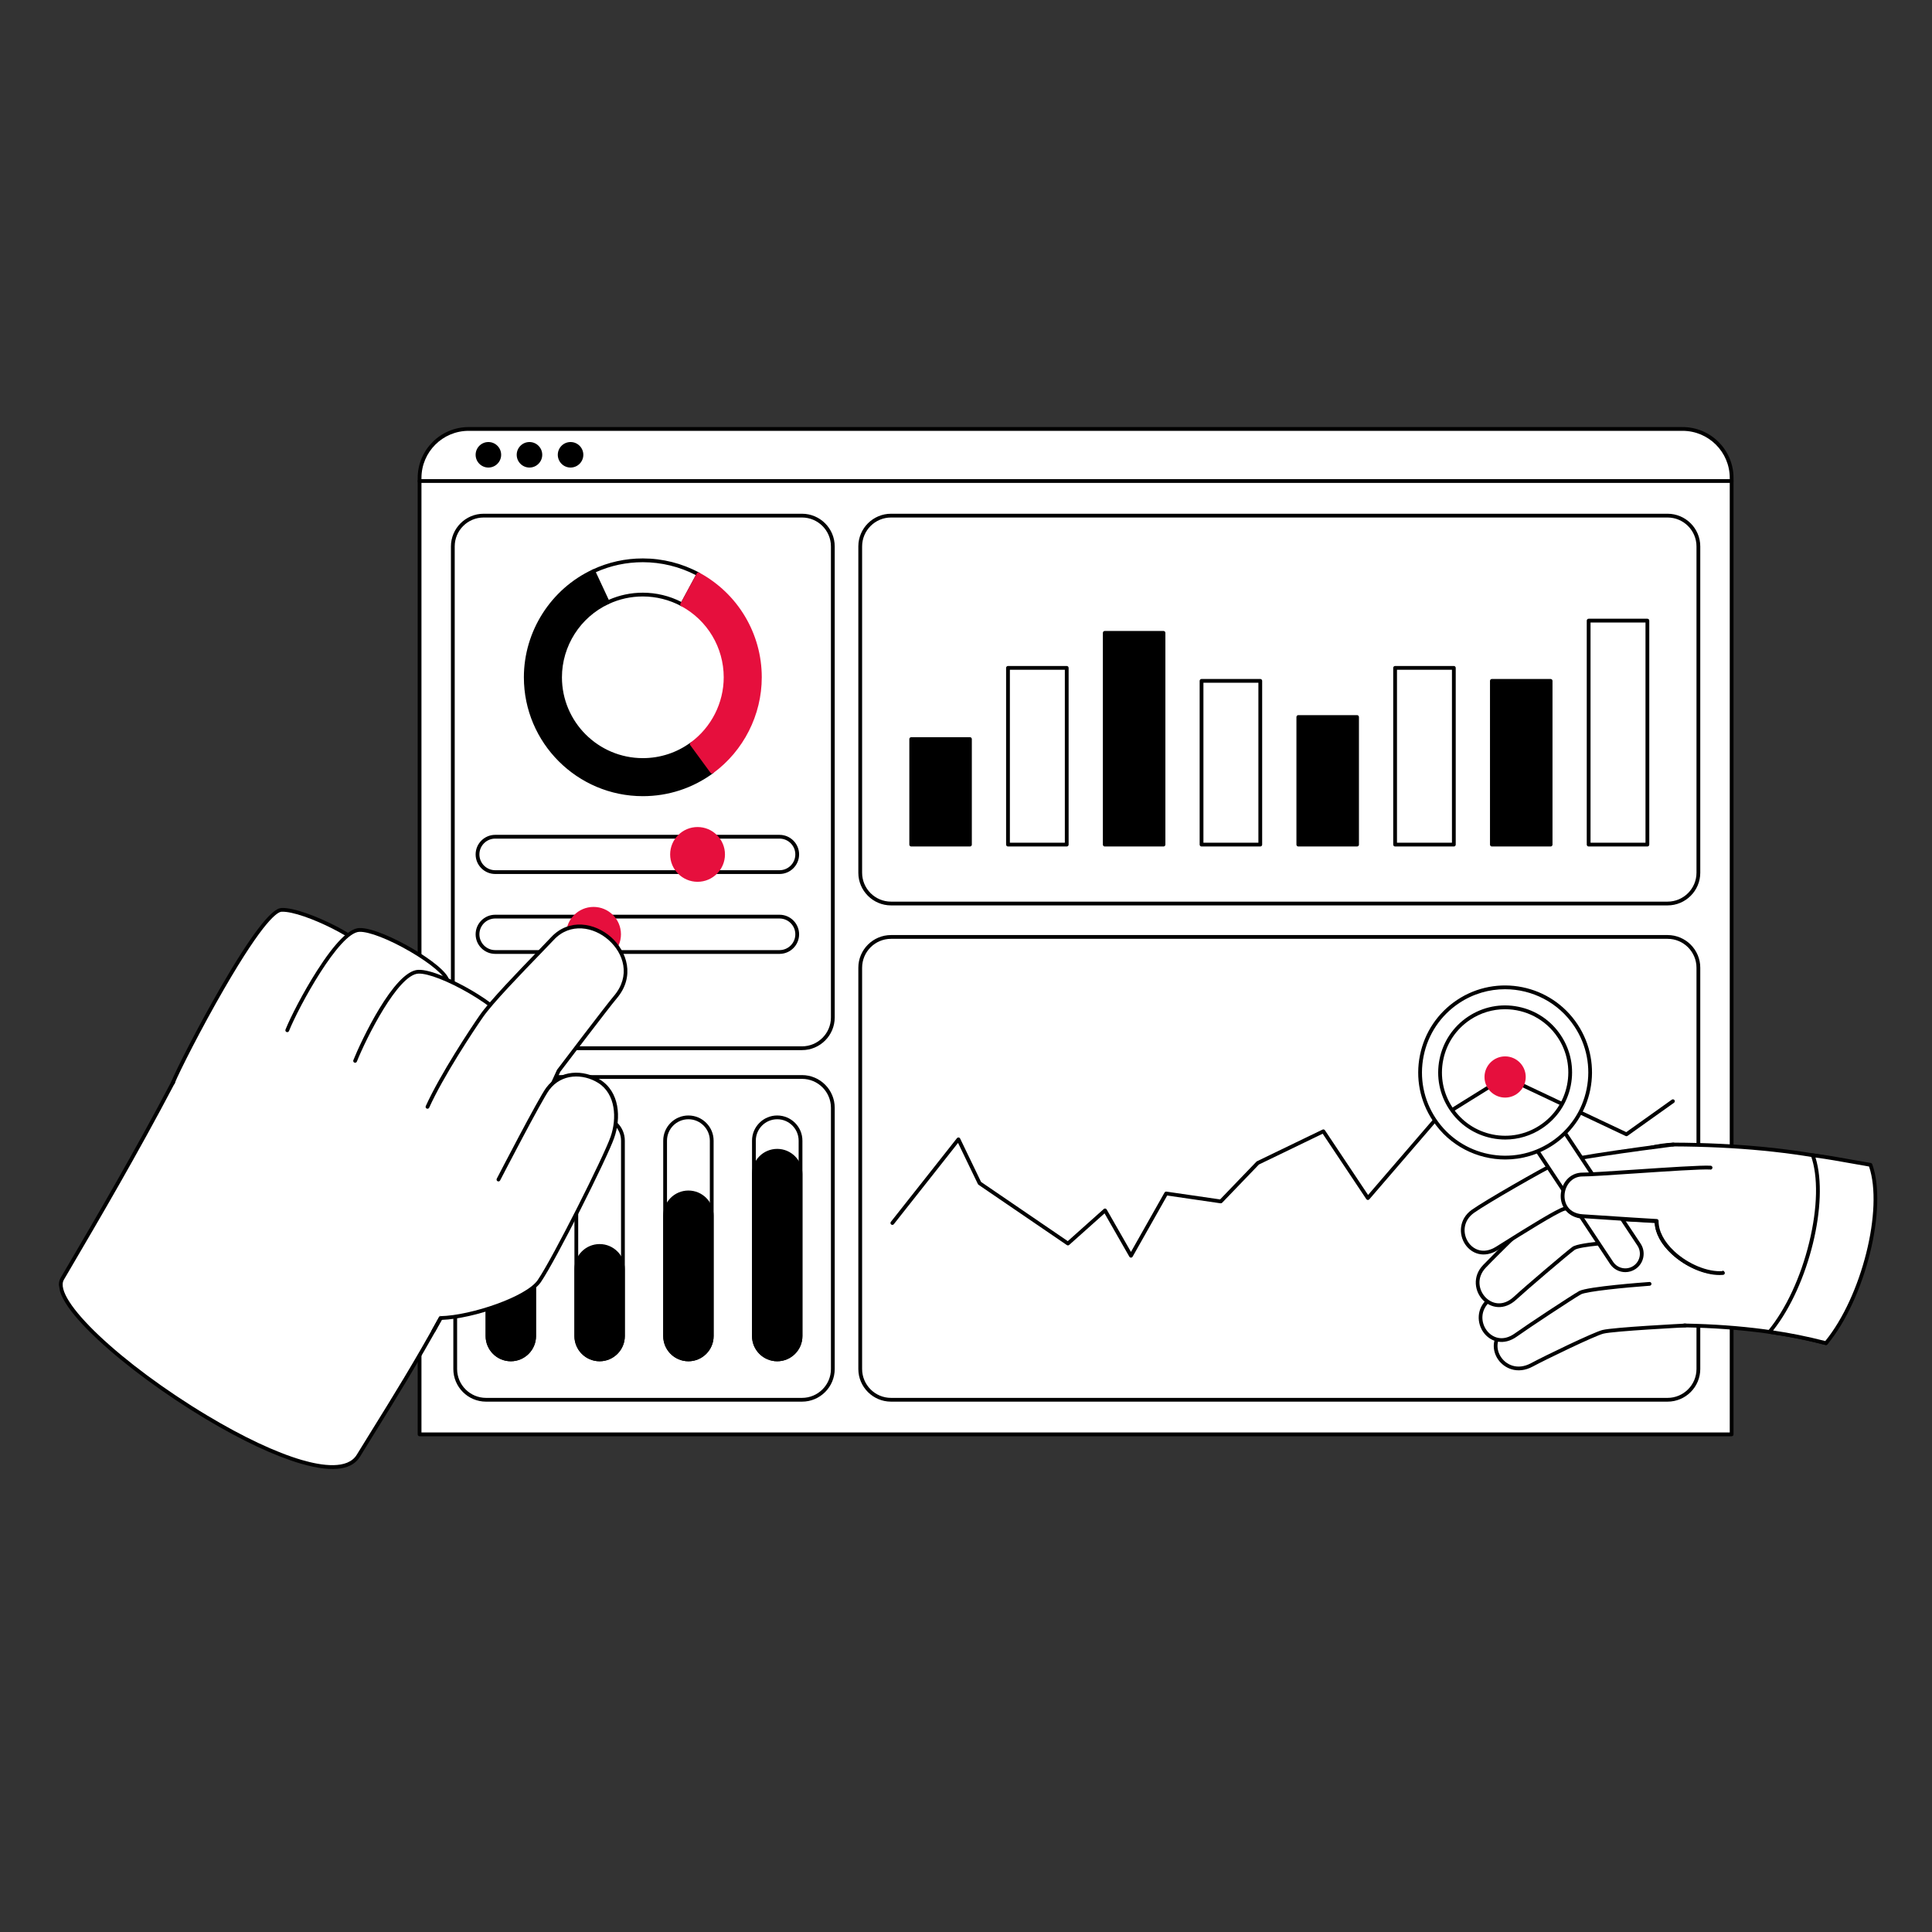 <svg width="285" height="285" fill="none" xmlns="http://www.w3.org/2000/svg"><rect width="100%" height="100%" fill="#333333" stroke="none"/><g clip-path="url(#clip0_157_118)"><g clip-path="url(#clip1_157_118)"><path d="M69.129 63.278H248.208C252.201 63.278 255.443 66.518 255.443 70.508V211.592H61.894V70.508C61.894 66.518 65.135 63.278 69.129 63.278Z" fill="white"/><path d="M255.443 211.87H61.894C61.82 211.87 61.749 211.84 61.697 211.788C61.645 211.736 61.615 211.665 61.615 211.592V70.508C61.615 66.368 64.986 63 69.129 63H248.208C252.351 63 255.721 66.368 255.721 70.508V211.592C255.721 211.665 255.692 211.736 255.64 211.788C255.587 211.84 255.517 211.87 255.443 211.87ZM62.172 211.313H255.165V70.508C255.165 66.675 252.044 63.556 248.208 63.556H69.129C65.293 63.556 62.172 66.675 62.172 70.508V211.313Z" fill="black"/><path d="M255.443 71.237H61.894C61.82 71.237 61.749 71.208 61.697 71.156C61.645 71.103 61.615 71.033 61.615 70.959C61.615 70.885 61.645 70.814 61.697 70.762C61.749 70.71 61.82 70.681 61.894 70.681H255.443C255.517 70.681 255.587 70.71 255.64 70.762C255.692 70.814 255.721 70.885 255.721 70.959C255.721 71.033 255.692 71.103 255.64 71.156C255.587 71.208 255.517 71.237 255.443 71.237Z" fill="black"/><path d="M72.045 68.693C72.932 68.693 73.65 67.975 73.65 67.089C73.65 66.203 72.932 65.485 72.045 65.485C71.159 65.485 70.44 66.203 70.44 67.089C70.44 67.975 71.159 68.693 72.045 68.693Z" fill="black"/><path d="M72.045 68.971C71.007 68.971 70.162 68.126 70.162 67.089C70.162 66.051 71.007 65.207 72.045 65.207C73.084 65.207 73.928 66.051 73.928 67.089C73.928 68.126 73.084 68.971 72.045 68.971ZM72.045 65.763C71.314 65.763 70.719 66.358 70.719 67.089C70.719 67.82 71.314 68.415 72.045 68.415C72.777 68.415 73.372 67.82 73.372 67.089C73.372 66.358 72.777 65.763 72.045 65.763Z" fill="black"/><path d="M78.106 68.693C78.992 68.693 79.711 67.975 79.711 67.089C79.711 66.203 78.992 65.485 78.106 65.485C77.219 65.485 76.501 66.203 76.501 67.089C76.501 67.975 77.219 68.693 78.106 68.693Z" fill="black"/><path d="M78.106 68.971C77.067 68.971 76.223 68.126 76.223 67.089C76.223 66.051 77.067 65.207 78.106 65.207C79.144 65.207 79.989 66.051 79.989 67.089C79.989 68.126 79.144 68.971 78.106 68.971ZM78.106 65.763C77.374 65.763 76.779 66.358 76.779 67.089C76.779 67.82 77.374 68.415 78.106 68.415C78.837 68.415 79.433 67.82 79.433 67.089C79.433 66.358 78.837 65.763 78.106 65.763Z" fill="black"/><path d="M84.166 68.693C85.053 68.693 85.771 67.975 85.771 67.089C85.771 66.203 85.053 65.485 84.166 65.485C83.28 65.485 82.561 66.203 82.561 67.089C82.561 67.975 83.28 68.693 84.166 68.693Z" fill="black"/><path d="M84.166 68.971C83.128 68.971 82.283 68.126 82.283 67.089C82.283 66.051 83.128 65.207 84.166 65.207C85.205 65.207 86.05 66.051 86.05 67.089C86.05 68.126 85.205 68.971 84.166 68.971ZM84.166 65.763C83.435 65.763 82.84 66.358 82.84 67.089C82.84 67.82 83.435 68.415 84.166 68.415C84.898 68.415 85.493 67.82 85.493 67.089C85.493 66.358 84.898 65.763 84.166 65.763Z" fill="black"/><path d="M118.309 158.872H71.697C69.186 158.872 67.151 160.906 67.151 163.414V201.945C67.151 204.454 69.186 206.487 71.697 206.487H118.309C120.819 206.487 122.854 204.454 122.854 201.945V163.414C122.854 160.906 120.819 158.872 118.309 158.872Z" fill="white"/><path d="M118.31 206.765H71.698C69.038 206.765 66.874 204.603 66.874 201.945V163.414C66.874 160.756 69.038 158.594 71.698 158.594H118.31C120.97 158.594 123.133 160.756 123.133 163.414V201.945C123.133 204.603 120.97 206.765 118.31 206.765ZM71.698 159.15C69.345 159.15 67.43 161.063 67.43 163.414V201.945C67.43 204.296 69.345 206.209 71.698 206.209H118.31C120.663 206.209 122.577 204.296 122.577 201.945V163.414C122.577 161.063 120.663 159.15 118.31 159.15H71.698Z" fill="black"/><path d="M118.091 168.265C118.091 166.368 116.551 164.829 114.652 164.829C112.753 164.829 111.214 166.368 111.214 168.265V197.094C111.214 198.992 112.753 200.53 114.652 200.53C116.551 200.53 118.091 198.992 118.091 197.094V168.265Z" fill="white"/><path d="M114.652 200.808C112.603 200.808 110.936 199.142 110.936 197.094V168.265C110.936 166.217 112.603 164.551 114.652 164.551C116.702 164.551 118.369 166.217 118.369 168.265V197.094C118.369 199.142 116.702 200.808 114.652 200.808ZM114.652 165.107C112.91 165.107 111.492 166.524 111.492 168.265V197.094C111.492 198.835 112.91 200.252 114.652 200.252C116.395 200.252 117.812 198.835 117.812 197.094V168.265C117.812 166.524 116.395 165.107 114.652 165.107Z" fill="black"/><path d="M104.991 168.265C104.991 166.368 103.452 164.829 101.553 164.829C99.654 164.829 98.114 166.368 98.114 168.265V197.094C98.114 198.992 99.654 200.53 101.553 200.53C103.452 200.53 104.991 198.992 104.991 197.094V168.265Z" fill="white"/><path d="M101.553 200.808C99.503 200.808 97.836 199.142 97.836 197.094V168.265C97.836 166.217 99.503 164.551 101.553 164.551C103.602 164.551 105.269 166.217 105.269 168.265V197.094C105.269 199.142 103.602 200.808 101.553 200.808ZM101.553 165.107C99.81 165.107 98.392 166.524 98.392 168.265V197.094C98.392 198.835 99.81 200.252 101.553 200.252C103.295 200.252 104.713 198.835 104.713 197.094V168.265C104.713 166.524 103.295 165.107 101.553 165.107Z" fill="black"/><path d="M91.892 168.265C91.892 166.368 90.353 164.829 88.454 164.829C86.555 164.829 85.016 166.368 85.016 168.265V197.094C85.016 198.992 86.555 200.53 88.454 200.53C90.353 200.53 91.892 198.992 91.892 197.094V168.265Z" fill="white"/><path d="M88.454 200.808C86.405 200.808 84.737 199.142 84.737 197.094V168.265C84.737 166.217 86.405 164.551 88.454 164.551C90.504 164.551 92.171 166.217 92.171 168.265V197.094C92.171 199.142 90.503 200.808 88.454 200.808ZM88.454 165.107C86.712 165.107 85.294 166.524 85.294 168.265V197.094C85.294 198.835 86.712 200.252 88.454 200.252C90.197 200.252 91.614 198.835 91.614 197.094V168.265C91.614 166.524 90.197 165.107 88.454 165.107Z" fill="black"/><path d="M78.793 168.265C78.793 166.368 77.253 164.829 75.354 164.829C73.455 164.829 71.916 166.368 71.916 168.265V197.094C71.916 198.992 73.455 200.53 75.354 200.53C77.253 200.53 78.793 198.992 78.793 197.094V168.265Z" fill="white"/><path d="M75.354 200.808C73.305 200.808 71.638 199.142 71.638 197.094V168.265C71.638 166.217 73.305 164.551 75.354 164.551C77.404 164.551 79.071 166.217 79.071 168.265V197.094C79.071 199.142 77.404 200.808 75.354 200.808ZM75.354 165.107C73.612 165.107 72.194 166.524 72.194 168.265V197.094C72.194 198.835 73.612 200.252 75.354 200.252C77.097 200.252 78.514 198.835 78.514 197.094V168.265C78.514 166.524 77.097 165.107 75.354 165.107Z" fill="black"/><path d="M118.091 173.192C118.091 171.295 116.551 169.756 114.652 169.756C112.753 169.756 111.214 171.295 111.214 173.192V197.094C111.214 198.992 112.753 200.53 114.652 200.53C116.551 200.53 118.091 198.992 118.091 197.094V173.192Z" fill="black"/><path d="M114.651 200.808C112.602 200.808 110.935 199.142 110.935 197.094V173.192C110.935 171.144 112.602 169.478 114.651 169.478C116.701 169.478 118.368 171.144 118.368 173.192V197.094C118.368 199.142 116.701 200.808 114.651 200.808ZM114.651 170.034C112.909 170.034 111.491 171.451 111.491 173.192V197.094C111.491 198.835 112.909 200.252 114.651 200.252C116.394 200.252 117.811 198.835 117.811 197.094V173.192C117.811 171.451 116.394 170.034 114.651 170.034Z" fill="black"/><path d="M104.991 179.336C104.991 177.438 103.452 175.9 101.553 175.9C99.654 175.9 98.114 177.438 98.114 179.336V197.094C98.114 198.992 99.654 200.53 101.553 200.53C103.452 200.53 104.991 198.992 104.991 197.094V179.336Z" fill="black"/><path d="M101.553 200.808C99.503 200.808 97.836 199.142 97.836 197.094V179.336C97.836 177.288 99.503 175.622 101.553 175.622C103.602 175.622 105.269 177.288 105.269 179.336V197.094C105.269 199.142 103.602 200.808 101.553 200.808ZM101.553 176.178C99.81 176.178 98.392 177.594 98.392 179.336V197.094C98.392 198.835 99.81 200.252 101.553 200.252C103.295 200.252 104.713 198.835 104.713 197.094V179.336C104.713 177.594 103.295 176.178 101.553 176.178Z" fill="black"/><path d="M91.891 187.233C91.891 185.335 90.352 183.797 88.453 183.797C86.554 183.797 85.015 185.335 85.015 187.233V197.094C85.015 198.992 86.554 200.53 88.453 200.53C90.352 200.53 91.891 198.992 91.891 197.094V187.233Z" fill="black"/><path d="M88.453 200.808C86.404 200.808 84.736 199.142 84.736 197.094V187.233C84.736 185.185 86.404 183.519 88.453 183.519C90.502 183.519 92.17 185.185 92.17 187.233V197.094C92.17 199.142 90.502 200.808 88.453 200.808ZM88.453 184.075C86.71 184.075 85.293 185.492 85.293 187.233V197.094C85.293 198.835 86.71 200.252 88.453 200.252C90.196 200.252 91.613 198.835 91.613 197.094V187.233C91.613 185.492 90.196 184.075 88.453 184.075Z" fill="black"/><path d="M78.793 183.008C78.793 181.111 77.253 179.572 75.354 179.572C73.455 179.572 71.916 181.111 71.916 183.008V197.094C71.916 198.992 73.455 200.53 75.354 200.53C77.253 200.53 78.793 198.992 78.793 197.094V183.008Z" fill="black"/><path d="M75.354 200.808C73.305 200.808 71.638 199.142 71.638 197.094V183.008C71.638 180.96 73.305 179.294 75.354 179.294C77.404 179.294 79.071 180.96 79.071 183.008V197.094C79.071 199.142 77.404 200.808 75.354 200.808ZM75.354 179.85C73.612 179.85 72.194 181.267 72.194 183.009V197.094C72.194 198.835 73.612 200.252 75.354 200.252C77.097 200.252 78.514 198.835 78.514 197.094V183.009C78.514 181.267 77.097 179.85 75.354 179.85Z" fill="black"/><path d="M245.992 76.064H131.442C128.931 76.064 126.896 78.097 126.896 80.606V128.741C126.896 131.25 128.931 133.283 131.442 133.283H245.992C248.503 133.283 250.538 131.25 250.538 128.741V80.606C250.538 78.097 248.503 76.064 245.992 76.064Z" fill="white"/><path d="M245.992 133.561H131.442C128.782 133.561 126.618 131.399 126.618 128.741V80.606C126.618 77.948 128.782 75.785 131.442 75.785H245.992C248.652 75.785 250.816 77.948 250.816 80.606V128.741C250.816 131.399 248.652 133.561 245.992 133.561ZM131.442 76.341C129.089 76.341 127.175 78.254 127.175 80.606V128.741C127.175 131.092 129.089 133.005 131.442 133.005H245.992C248.345 133.005 250.259 131.092 250.259 128.741V80.606C250.259 78.254 248.345 76.341 245.992 76.341H131.442Z" fill="black"/><path d="M134.418 109.025H143.083V124.593H134.418V109.025Z" fill="black"/><path d="M143.083 124.871H134.418C134.344 124.871 134.273 124.842 134.221 124.789C134.169 124.737 134.14 124.666 134.14 124.593V109.025C134.14 108.952 134.169 108.881 134.221 108.829C134.273 108.777 134.344 108.747 134.418 108.747H143.083C143.157 108.747 143.227 108.777 143.28 108.829C143.332 108.881 143.361 108.952 143.361 109.025V124.593C143.361 124.666 143.332 124.737 143.28 124.789C143.227 124.842 143.157 124.871 143.083 124.871ZM134.696 124.315H142.805V109.303H134.696V124.315Z" fill="black"/><path d="M148.694 98.522H157.359V124.593H148.694V98.522Z" fill="white"/><path d="M157.359 124.871H148.694C148.62 124.871 148.55 124.842 148.498 124.789C148.445 124.737 148.416 124.667 148.416 124.593V98.522C148.416 98.448 148.445 98.377 148.498 98.325C148.55 98.273 148.62 98.243 148.694 98.243H157.359C157.433 98.243 157.504 98.273 157.556 98.325C157.608 98.377 157.638 98.448 157.638 98.522V124.593C157.638 124.667 157.608 124.737 157.556 124.789C157.504 124.842 157.433 124.871 157.359 124.871ZM148.973 124.315H157.081V98.8H148.973V124.315ZM162.97 93.356H171.635V124.593H162.97V93.356Z" fill="black"/><path d="M171.635 124.871H162.97C162.896 124.871 162.825 124.842 162.773 124.789C162.721 124.737 162.691 124.667 162.691 124.593V93.356C162.691 93.282 162.721 93.211 162.773 93.159C162.825 93.107 162.896 93.077 162.97 93.077H171.635C171.709 93.077 171.779 93.107 171.831 93.159C171.884 93.211 171.913 93.282 171.913 93.356V124.593C171.913 124.667 171.884 124.737 171.831 124.789C171.779 124.842 171.709 124.871 171.635 124.871ZM163.248 124.315H171.356V93.633H163.248V124.315Z" fill="black"/><path d="M177.246 100.437H185.911V124.593H177.246V100.437Z" fill="white"/><path d="M185.911 124.871H177.246C177.172 124.871 177.101 124.841 177.049 124.789C176.997 124.737 176.968 124.666 176.968 124.593V100.437C176.968 100.363 176.997 100.293 177.049 100.241C177.101 100.188 177.172 100.159 177.246 100.159H185.911C185.985 100.159 186.056 100.188 186.108 100.241C186.16 100.293 186.189 100.363 186.189 100.437V124.593C186.189 124.666 186.16 124.737 186.108 124.789C186.056 124.841 185.985 124.871 185.911 124.871ZM177.524 124.315H185.633V100.715H177.524V124.315ZM191.522 105.77H200.187V124.593H191.522V105.77Z" fill="black"/><path d="M200.187 124.871H191.522C191.449 124.871 191.378 124.842 191.326 124.789C191.273 124.737 191.244 124.667 191.244 124.593V105.77C191.244 105.696 191.273 105.626 191.326 105.573C191.378 105.521 191.449 105.492 191.522 105.492H200.187C200.261 105.492 200.332 105.521 200.384 105.573C200.436 105.626 200.466 105.696 200.466 105.77V124.593C200.466 124.667 200.436 124.737 200.384 124.789C200.332 124.842 200.261 124.871 200.187 124.871ZM191.801 124.315H199.909V106.048H191.801V124.315Z" fill="black"/><path d="M205.799 98.522H214.464V124.593H205.799V98.522Z" fill="white"/><path d="M214.464 124.871H205.799C205.725 124.871 205.654 124.842 205.602 124.79C205.55 124.737 205.521 124.667 205.521 124.593V98.522C205.521 98.448 205.55 98.377 205.602 98.325C205.654 98.273 205.725 98.244 205.799 98.244H214.464C214.537 98.244 214.608 98.273 214.66 98.325C214.713 98.377 214.742 98.448 214.742 98.522V124.593C214.742 124.667 214.713 124.737 214.66 124.79C214.608 124.842 214.537 124.871 214.464 124.871ZM206.077 124.315H214.185V98.8H206.077V124.315ZM220.075 100.437H228.74V124.593H220.075V100.437Z" fill="black"/><path d="M228.74 124.871H220.075C220.001 124.871 219.931 124.841 219.878 124.789C219.826 124.737 219.797 124.666 219.797 124.593V100.437C219.797 100.363 219.826 100.293 219.878 100.241C219.931 100.188 220.001 100.159 220.075 100.159H228.74C228.814 100.159 228.885 100.188 228.937 100.241C228.989 100.293 229.018 100.363 229.018 100.437V124.593C229.018 124.666 228.989 124.737 228.937 124.789C228.885 124.841 228.814 124.871 228.74 124.871ZM220.353 124.315H228.462V100.715H220.353V124.315Z" fill="black"/><path d="M234.351 91.55H243.016V124.593H234.351V91.55Z" fill="white"/><path d="M243.015 124.871H234.351C234.277 124.871 234.206 124.842 234.154 124.789C234.102 124.737 234.072 124.667 234.072 124.593V91.55C234.072 91.476 234.102 91.405 234.154 91.353C234.206 91.301 234.277 91.272 234.351 91.272H243.015C243.089 91.272 243.16 91.301 243.212 91.353C243.264 91.405 243.294 91.476 243.294 91.55V124.593C243.294 124.667 243.264 124.737 243.212 124.789C243.16 124.842 243.089 124.871 243.015 124.871ZM234.629 124.315H242.737V91.828H234.629V124.315Z" fill="black"/><path d="M245.992 138.213H131.442C128.931 138.213 126.896 140.246 126.896 142.755V201.945C126.896 204.454 128.931 206.487 131.442 206.487H245.992C248.503 206.487 250.538 204.454 250.538 201.945V142.755C250.538 140.246 248.503 138.213 245.992 138.213Z" fill="white"/><path d="M245.992 206.765H131.442C128.782 206.765 126.618 204.603 126.618 201.945V142.755C126.618 140.097 128.782 137.935 131.442 137.935H245.992C248.652 137.935 250.816 140.097 250.816 142.755V201.945C250.816 204.603 248.652 206.765 245.992 206.765ZM131.442 138.491C129.089 138.491 127.175 140.404 127.175 142.755V201.945C127.175 204.296 129.089 206.209 131.442 206.209H245.992C248.345 206.209 250.259 204.296 250.259 201.945V142.755C250.259 140.404 248.345 138.491 245.992 138.491H131.442Z" fill="black"/><path d="M166.836 185.52C166.787 185.52 166.739 185.507 166.697 185.482C166.654 185.458 166.619 185.422 166.595 185.38L162.939 178.989L157.722 183.646C157.675 183.688 157.616 183.712 157.554 183.716C157.492 183.72 157.431 183.703 157.379 183.668L144.348 174.772C144.307 174.745 144.275 174.707 144.254 174.663L141.326 168.594L131.854 180.585C131.808 180.643 131.742 180.68 131.668 180.689C131.595 180.698 131.521 180.677 131.463 180.631C131.405 180.585 131.368 180.519 131.359 180.445C131.351 180.372 131.372 180.298 131.417 180.241L141.165 167.9C141.194 167.863 141.233 167.834 141.276 167.816C141.32 167.798 141.367 167.791 141.414 167.796C141.461 167.801 141.506 167.818 141.544 167.846C141.583 167.873 141.614 167.909 141.634 167.952L144.723 174.355L157.514 183.086L162.825 178.346C162.856 178.318 162.892 178.298 162.932 178.287C162.972 178.275 163.014 178.273 163.055 178.279C163.096 178.286 163.134 178.302 163.168 178.325C163.203 178.349 163.231 178.379 163.252 178.415L166.835 184.679L171.787 175.921C171.815 175.872 171.856 175.832 171.907 175.808C171.957 175.783 172.014 175.774 172.069 175.782L179.983 176.934L185.343 171.362C185.366 171.339 185.393 171.319 185.422 171.305L195.094 166.634C195.155 166.605 195.224 166.598 195.289 166.616C195.354 166.634 195.41 166.674 195.447 166.73L201.813 176.277L211.349 165.207C211.367 165.186 211.388 165.167 211.412 165.152L221.882 158.636C221.921 158.611 221.966 158.597 222.013 158.594C222.059 158.592 222.106 158.601 222.148 158.621L239.899 167.007L246.619 162.219C246.679 162.176 246.754 162.159 246.826 162.171C246.899 162.183 246.964 162.224 247.007 162.284C247.05 162.344 247.067 162.419 247.055 162.491C247.043 162.564 247.002 162.629 246.942 162.672L240.09 167.555C240.049 167.583 240.002 167.601 239.953 167.605C239.903 167.609 239.854 167.601 239.809 167.58L222.047 159.188L211.743 165.602L201.996 176.917C201.939 176.983 201.857 177.019 201.768 177.013C201.725 177.01 201.684 176.998 201.646 176.977C201.609 176.955 201.577 176.925 201.554 176.89L195.118 167.24L185.71 171.784L180.286 177.423C180.255 177.455 180.217 177.479 180.175 177.493C180.133 177.507 180.089 177.512 180.045 177.505L172.178 176.36L167.079 185.379C167.055 185.422 167.019 185.457 166.977 185.482C166.935 185.507 166.886 185.52 166.837 185.52H166.837L166.836 185.52Z" fill="black"/><path d="M222.028 161.633C223.554 161.633 224.791 160.397 224.791 158.872C224.791 157.347 223.554 156.111 222.028 156.111C220.503 156.111 219.266 157.347 219.266 158.872C219.266 160.397 220.503 161.633 222.028 161.633Z" fill="#E60F3D"/><path d="M222.028 161.911C220.351 161.911 218.987 160.548 218.987 158.872C218.987 157.197 220.352 155.833 222.028 155.833C223.705 155.833 225.069 157.197 225.069 158.872C225.069 160.548 223.705 161.911 222.028 161.911ZM222.028 156.389C220.658 156.389 219.544 157.503 219.544 158.872C219.544 160.241 220.658 161.355 222.028 161.355C223.398 161.355 224.513 160.241 224.513 158.872C224.513 157.503 223.398 156.389 222.028 156.389Z" fill="#E60F3D"/><path d="M118.309 76.064H71.344C68.834 76.064 66.799 78.097 66.799 80.606V150.088C66.799 152.596 68.834 154.63 71.344 154.63H118.309C120.82 154.63 122.855 152.596 122.855 150.088V80.606C122.855 78.097 120.82 76.064 118.309 76.064Z" fill="white"/><path d="M118.309 154.908H71.344C68.684 154.908 66.52 152.746 66.52 150.088V80.606C66.52 77.948 68.684 75.785 71.344 75.785H118.309C120.969 75.785 123.133 77.948 123.133 80.606V150.088C123.133 152.746 120.969 154.908 118.309 154.908ZM71.344 76.341C68.991 76.341 67.077 78.254 67.077 80.606V150.088C67.077 152.439 68.991 154.352 71.344 154.352H118.309C120.662 154.352 122.576 152.439 122.576 150.088V80.606C122.576 78.254 120.662 76.341 118.309 76.341H71.344Z" fill="black"/><path d="M114.991 123.431H73.051C71.609 123.431 70.44 124.599 70.44 126.04V126.04C70.44 127.481 71.609 128.649 73.051 128.649H114.991C116.433 128.649 117.602 127.481 117.602 126.04V126.04C117.602 124.599 116.433 123.431 114.991 123.431Z" fill="white"/><path d="M114.991 128.927H73.051C71.458 128.927 70.162 127.632 70.162 126.04C70.162 124.448 71.458 123.153 73.051 123.153H114.991C116.584 123.153 117.88 124.448 117.88 126.04C117.88 127.632 116.584 128.927 114.991 128.927ZM73.051 123.709C71.765 123.709 70.719 124.755 70.719 126.04C70.719 127.326 71.765 128.371 73.051 128.371H114.991C116.277 128.371 117.323 127.326 117.323 126.04C117.323 124.755 116.277 123.709 114.991 123.709H73.051Z" fill="black"/><path d="M114.991 135.216H73.051C71.609 135.216 70.44 136.384 70.44 137.825V137.825C70.44 139.266 71.609 140.434 73.051 140.434H114.991C116.433 140.434 117.602 139.266 117.602 137.825V137.825C117.602 136.384 116.433 135.216 114.991 135.216Z" fill="white"/><path d="M114.991 140.712H73.051C71.458 140.712 70.162 139.417 70.162 137.825C70.162 136.233 71.458 134.938 73.051 134.938H114.991C116.584 134.938 117.88 136.233 117.88 137.825C117.88 139.417 116.584 140.712 114.991 140.712ZM73.051 135.494C71.765 135.494 70.719 136.539 70.719 137.825C70.719 139.11 71.765 140.156 73.051 140.156H114.991C116.277 140.156 117.323 139.11 117.323 137.825C117.323 136.539 116.277 135.494 114.991 135.494H73.051Z" fill="black"/><path d="M102.9 129.802C104.979 129.802 106.665 128.118 106.665 126.04C106.665 123.963 104.979 122.278 102.9 122.278C100.821 122.278 99.136 123.963 99.136 126.04C99.136 128.118 100.821 129.802 102.9 129.802Z" fill="#E60F3D"/><path d="M102.9 130.08C100.671 130.08 98.857 128.268 98.857 126.04C98.857 123.813 100.671 122 102.9 122C105.129 122 106.943 123.813 106.943 126.04C106.943 128.268 105.129 130.08 102.9 130.08ZM102.9 122.556C100.978 122.556 99.414 124.119 99.414 126.04C99.414 127.961 100.978 129.524 102.9 129.524C104.822 129.524 106.386 127.961 106.386 126.04C106.386 124.119 104.823 122.556 102.9 122.556Z" fill="#E60F3D"/><path d="M87.558 141.587C89.637 141.587 91.323 139.902 91.323 137.825C91.323 135.747 89.637 134.063 87.558 134.063C85.479 134.063 83.794 135.747 83.794 137.825C83.794 139.902 85.479 141.587 87.558 141.587Z" fill="#E60F3D"/><path d="M87.558 141.865C85.329 141.865 83.516 140.052 83.516 137.825C83.516 135.597 85.329 133.785 87.558 133.785C89.788 133.785 91.601 135.597 91.601 137.825C91.601 140.052 89.788 141.865 87.558 141.865ZM87.558 134.341C85.636 134.341 84.072 135.904 84.072 137.825C84.072 139.746 85.636 141.309 87.558 141.309C89.481 141.309 91.045 139.746 91.045 137.825C91.045 135.904 89.481 134.341 87.558 134.341Z" fill="#E60F3D"/><path d="M94.827 112.114C88.083 112.114 82.616 106.651 82.616 99.912C82.616 95.016 85.502 90.795 89.666 88.851L87.528 84.269C81.639 87.018 77.559 92.988 77.559 99.912C77.559 109.442 85.29 117.168 94.827 117.168C98.646 117.168 102.175 115.928 105.035 113.83L102.045 109.754C100.023 111.237 97.528 112.114 94.827 112.114V112.114Z" fill="black"/><path d="M94.827 117.447C85.152 117.447 77.28 109.581 77.28 99.912C77.28 93.129 81.256 86.89 87.41 84.018C87.443 84.002 87.479 83.993 87.515 83.992C87.552 83.99 87.588 83.996 87.623 84.008C87.657 84.021 87.689 84.04 87.716 84.064C87.743 84.089 87.764 84.119 87.78 84.152L89.918 88.734C89.949 88.8 89.952 88.877 89.927 88.946C89.902 89.015 89.85 89.072 89.783 89.103C85.599 91.056 82.895 95.299 82.895 99.912C82.895 106.487 88.247 111.836 94.827 111.836C97.385 111.836 99.824 111.039 101.881 109.53C101.91 109.508 101.943 109.493 101.979 109.484C102.014 109.475 102.051 109.474 102.087 109.479C102.124 109.485 102.158 109.497 102.19 109.516C102.221 109.535 102.248 109.56 102.27 109.59L105.26 113.666C105.303 113.726 105.321 113.8 105.31 113.873C105.299 113.946 105.259 114.011 105.2 114.055C102.175 116.274 98.588 117.447 94.827 117.447ZM87.394 84.641C81.579 87.474 77.837 93.437 77.837 99.912C77.837 109.274 85.459 116.891 94.827 116.891C98.376 116.891 101.764 115.812 104.645 113.769L101.984 110.14C99.879 111.615 97.411 112.392 94.827 112.392C87.941 112.392 82.338 106.794 82.338 99.912C82.338 95.177 85.061 90.814 89.297 88.72L87.394 84.641Z" fill="black"/><path d="M94.826 87.71C96.924 87.71 98.898 88.239 100.623 89.17L103.024 84.72C100.585 83.403 97.793 82.655 94.826 82.655C92.218 82.655 89.745 83.234 87.527 84.27L89.665 88.851C91.233 88.119 92.982 87.71 94.827 87.71L94.826 87.71Z" fill="white"/><path d="M100.623 89.448C100.577 89.448 100.532 89.437 100.491 89.415C98.762 88.481 96.803 87.988 94.826 87.988C93.065 87.988 91.368 88.363 89.783 89.103C89.75 89.118 89.714 89.127 89.677 89.129C89.641 89.13 89.604 89.125 89.57 89.112C89.536 89.1 89.504 89.081 89.477 89.056C89.45 89.031 89.428 89.002 89.413 88.968L87.275 84.387C87.244 84.32 87.241 84.244 87.266 84.174C87.291 84.105 87.343 84.049 87.409 84.017C89.741 82.929 92.237 82.377 94.826 82.377C97.734 82.377 100.614 83.103 103.156 84.475C103.221 84.511 103.269 84.57 103.291 84.641C103.312 84.711 103.304 84.787 103.269 84.852L100.868 89.302C100.844 89.346 100.809 89.383 100.766 89.409C100.722 89.434 100.673 89.448 100.623 89.448ZM94.826 87.431C96.802 87.431 98.76 87.903 100.509 88.796L102.646 84.835C100.246 83.59 97.548 82.933 94.826 82.933C92.412 82.933 90.083 83.428 87.898 84.406L89.801 88.484C91.388 87.785 93.077 87.431 94.827 87.431L94.826 87.431Z" fill="black"/><path d="M112.095 99.912C112.095 93.346 108.425 87.637 103.024 84.72L100.623 89.17C104.442 91.232 107.037 95.269 107.037 99.912C107.037 103.952 105.072 107.533 102.045 109.754L105.035 113.831C109.316 110.69 112.095 105.626 112.095 99.912H112.095Z" fill="#E60F3D"/><path d="M105.035 114.109C104.991 114.109 104.948 114.098 104.909 114.079C104.87 114.059 104.836 114.03 104.81 113.995L101.82 109.918C101.777 109.859 101.759 109.785 101.77 109.712C101.781 109.639 101.821 109.573 101.88 109.53C104.935 107.289 106.759 103.693 106.759 99.912C106.759 95.525 104.357 91.502 100.491 89.415C100.426 89.38 100.378 89.32 100.356 89.25C100.335 89.179 100.343 89.103 100.378 89.038L102.779 84.588C102.796 84.556 102.82 84.528 102.848 84.505C102.877 84.482 102.909 84.465 102.944 84.454C102.979 84.444 103.016 84.44 103.052 84.444C103.089 84.448 103.124 84.458 103.156 84.476C108.841 87.546 112.373 93.461 112.373 99.912C112.373 105.472 109.691 110.759 105.199 114.055C105.151 114.09 105.094 114.109 105.035 114.109L105.035 114.109ZM102.432 109.811L105.093 113.44C109.309 110.239 111.817 105.203 111.817 99.912C111.817 93.758 108.498 88.108 103.136 85.099L100.999 89.06C104.902 91.28 107.315 95.413 107.315 99.912C107.315 103.777 105.495 107.456 102.432 109.811Z" fill="#E60F3D"/></g><g clip-path="url(#clip2_157_118)"><path d="M269.361 198.137C262.344 196.287 254.684 195.549 247.036 195.509C229.351 194.949 229.143 169.673 246.854 168.835C255.868 168.871 264.233 169.614 272.058 171.302C275.061 181.452 274.524 190.48 269.361 198.137Z" fill="white"/><path d="M269.483 198.386C269.526 198.365 269.564 198.333 269.592 198.292C272.134 194.521 273.634 190.277 274.049 185.679C274.445 181.291 273.864 176.427 272.325 171.223C272.311 171.175 272.284 171.132 272.248 171.098C272.211 171.064 272.166 171.041 272.117 171.03C264.58 169.404 256.317 168.595 246.856 168.557L246.842 168.557C237.537 168.998 233.348 175.977 233.394 182.275C233.439 188.576 237.725 195.492 247.028 195.787C255.379 195.831 262.866 196.712 269.29 198.406C269.354 198.423 269.423 198.416 269.483 198.387L269.483 198.386ZM271.838 171.539C274.894 181.984 274.044 190.584 269.24 197.818C262.814 196.145 255.346 195.275 247.038 195.231C238.111 194.948 233.994 188.314 233.95 182.27C233.906 176.231 237.928 169.539 246.861 169.113C256.212 169.151 264.384 169.944 271.838 171.539Z" fill="black"/><path d="M248.632 195.527C248.632 195.527 238.084 196.061 236.46 196.464C235.177 196.784 227.845 200.329 225.972 201.341C221.875 203.556 218.569 198.223 222.167 195.983C224.207 194.713 231.545 190.135 233.436 189.569C235.922 188.825 242.298 188.506 242.298 188.506" fill="white"/><path d="M248.753 195.777C248.811 195.749 248.857 195.702 248.884 195.644C248.911 195.586 248.917 195.52 248.901 195.458C248.885 195.396 248.848 195.341 248.796 195.303C248.745 195.266 248.681 195.247 248.617 195.25C248.186 195.272 238.024 195.789 236.393 196.195C235.074 196.523 227.794 200.041 225.839 201.097C223.801 202.192 222.064 201.308 221.313 200.015C220.639 198.855 220.687 197.232 222.314 196.219L222.386 196.174C228.554 192.332 232.299 190.199 233.515 189.836C235.941 189.11 242.248 188.787 242.311 188.783C242.348 188.782 242.384 188.773 242.417 188.757C242.45 188.741 242.479 188.719 242.504 188.692C242.528 188.665 242.547 188.633 242.559 188.599C242.572 188.565 242.577 188.528 242.575 188.492C242.573 188.455 242.564 188.42 242.549 188.387C242.533 188.354 242.511 188.324 242.484 188.3C242.457 188.275 242.425 188.256 242.391 188.244C242.357 188.232 242.32 188.226 242.284 188.228C242.022 188.241 235.846 188.558 233.356 189.303C231.451 189.873 224.407 194.26 222.092 195.702L222.02 195.747C220.087 196.95 220.049 198.948 220.832 200.294C221.742 201.86 223.846 202.811 226.104 201.586C227.989 200.566 235.272 197.046 236.527 196.734C238.106 196.341 248.54 195.81 248.645 195.805C248.683 195.803 248.719 195.794 248.753 195.777L248.753 195.777Z" fill="black"/><path d="M243.338 189.389C243.338 189.389 234.215 190.048 233.066 190.703C231.917 191.357 225.359 195.676 223.631 196.919C219.851 199.64 216.441 194.387 219.722 191.704C221.583 190.183 229.14 184.353 230.913 183.488C232.686 182.622 239.458 182.1 239.458 182.1" fill="white"/><path d="M243.461 189.639C243.518 189.611 243.565 189.563 243.591 189.504C243.618 189.446 243.623 189.379 243.607 189.317C243.59 189.255 243.552 189.2 243.5 189.163C243.447 189.126 243.383 189.108 243.319 189.112C242.391 189.179 234.325 189.778 232.981 190.434C232.962 190.443 232.945 190.452 232.929 190.461C231.747 191.134 225.205 195.445 223.469 196.693C221.653 198.002 220.11 197.294 219.34 196.292C218.422 195.096 218.319 193.21 219.899 191.919C221.977 190.22 229.365 184.552 231.036 183.737C232.741 182.904 239.413 182.383 239.48 182.377C239.516 182.375 239.552 182.365 239.584 182.348C239.617 182.332 239.646 182.309 239.67 182.281C239.693 182.253 239.712 182.221 239.723 182.187C239.734 182.152 239.739 182.115 239.736 182.079C239.733 182.042 239.723 182.007 239.707 181.974C239.69 181.942 239.667 181.913 239.64 181.889C239.612 181.865 239.58 181.847 239.545 181.836C239.51 181.825 239.474 181.82 239.437 181.823C239.159 181.845 232.592 182.359 230.792 183.238C228.973 184.125 221.342 190.021 219.547 191.489C217.713 192.988 217.844 195.257 218.899 196.631C219.893 197.925 221.792 198.585 223.794 197.144C225.47 195.939 232.065 191.592 233.204 190.944C234.009 190.492 239.717 189.929 243.359 189.666C243.394 189.664 243.429 189.655 243.461 189.639L243.461 189.639Z" fill="black"/><path d="M241.189 183.096C241.189 183.096 233.16 183.38 232.1 184.171C231.04 184.961 225.063 190.053 223.502 191.499C220.085 194.664 216.054 189.871 218.98 186.805C220.639 185.067 227.422 178.352 229.076 177.275C230.729 176.198 238.567 175.729 238.567 175.729" fill="white"/><path d="M241.311 183.346C241.368 183.318 241.414 183.272 241.441 183.214C241.468 183.156 241.474 183.091 241.459 183.029C241.444 182.967 241.407 182.913 241.357 182.874C241.306 182.836 241.243 182.816 241.179 182.819C240.349 182.848 233.03 183.127 231.934 183.948C230.845 184.761 224.882 189.842 223.313 191.296C221.671 192.816 220.053 192.305 219.166 191.405C218.107 190.332 217.773 188.473 219.182 186.997C221.035 185.056 227.67 178.523 229.228 177.508C230.802 176.484 238.506 176.011 238.583 176.006C238.657 176.002 238.726 175.969 238.775 175.913C238.824 175.858 238.849 175.786 238.844 175.712C238.84 175.639 238.807 175.57 238.752 175.521C238.696 175.472 238.624 175.447 238.55 175.452C238.227 175.471 230.62 175.941 228.924 177.043C227.228 178.148 220.38 184.936 218.779 186.613C217.144 188.327 217.553 190.562 218.77 191.795C219.915 192.957 221.882 193.379 223.691 191.703C225.206 190.3 231.217 185.176 232.267 184.393C232.989 183.855 238.128 183.482 241.199 183.374C241.238 183.373 241.276 183.363 241.311 183.346L241.311 183.346Z" fill="black"/><path d="M239.666 176.885C239.666 176.885 231.982 177.968 230.711 178.333C229.391 178.713 222.639 183.024 220.833 184.151C216.882 186.616 213.826 181.149 217.277 178.689C219.234 177.294 227.591 172.519 229.412 171.654C231.195 170.807 246.855 168.835 246.855 168.835" fill="white"/><path d="M239.787 177.135C239.847 177.106 239.894 177.056 239.921 176.996C239.947 176.935 239.951 176.867 239.932 176.803C239.912 176.74 239.871 176.686 239.815 176.65C239.759 176.615 239.692 176.6 239.626 176.61C239.312 176.654 231.909 177.7 230.634 178.066C229.586 178.368 225.66 180.787 221.575 183.357C221.214 183.583 220.911 183.774 220.685 183.915C218.787 185.099 217.294 184.292 216.592 183.242C215.755 181.988 215.776 180.099 217.438 178.915C219.402 177.515 227.752 172.745 229.531 171.905C230.909 171.251 241.488 169.791 246.889 169.111C246.925 169.107 246.961 169.095 246.993 169.077C247.025 169.059 247.053 169.035 247.076 169.006C247.099 168.977 247.115 168.944 247.125 168.909C247.135 168.874 247.138 168.836 247.133 168.8C247.129 168.764 247.117 168.728 247.099 168.696C247.08 168.665 247.056 168.637 247.027 168.614C246.998 168.592 246.964 168.576 246.929 168.566C246.893 168.557 246.856 168.554 246.82 168.559C246.179 168.64 231.095 170.547 229.293 171.403C229.263 171.417 229.231 171.432 229.198 171.449C227.227 172.411 219.061 177.075 217.115 178.463C215.186 179.838 215.168 182.11 216.13 183.551C217.036 184.908 218.888 185.694 220.98 184.386C221.206 184.245 221.51 184.054 221.871 183.827C224.205 182.359 229.67 178.922 230.787 178.6C232.025 178.245 239.627 177.171 239.704 177.16C239.733 177.156 239.761 177.148 239.787 177.135L239.787 177.135Z" fill="black"/><path d="M254.047 187.684C250.158 188.042 244.336 184.177 244.367 180.15C244.367 180.15 238.954 179.856 233.55 179.506C229.294 179.23 230.072 173.398 233.591 173.44C235.615 173.464 250.021 172.209 252.188 172.354" fill="white"/><path d="M254.169 187.934C254.227 187.906 254.274 187.858 254.301 187.798C254.327 187.739 254.333 187.672 254.315 187.61C254.297 187.547 254.258 187.492 254.205 187.456C254.151 187.419 254.086 187.402 254.021 187.408C251.899 187.603 249.001 186.438 246.973 184.575C245.461 183.185 244.634 181.615 244.645 180.152C244.645 180.081 244.618 180.012 244.57 179.96C244.521 179.908 244.453 179.877 244.382 179.873C244.328 179.87 238.909 179.575 233.569 179.229C231.545 179.097 230.881 177.658 230.927 176.466C230.98 175.119 231.93 173.698 233.587 173.718C234.467 173.728 237.54 173.508 241.098 173.254C245.716 172.924 250.95 172.55 252.169 172.632C252.206 172.635 252.243 172.63 252.278 172.619C252.313 172.608 252.346 172.59 252.374 172.565C252.402 172.541 252.425 172.512 252.441 172.479C252.458 172.446 252.468 172.41 252.47 172.373C252.473 172.336 252.468 172.299 252.456 172.265C252.444 172.23 252.425 172.197 252.401 172.17C252.376 172.142 252.346 172.12 252.313 172.104C252.28 172.088 252.244 172.079 252.207 172.077C250.949 171.993 245.695 172.368 241.059 172.7C237.66 172.943 234.451 173.172 233.595 173.162C231.585 173.138 230.434 174.836 230.372 176.445C230.311 178.001 231.265 179.636 233.532 179.783C238.214 180.087 242.956 180.351 244.095 180.414C244.176 181.956 245.056 183.569 246.596 184.984C248.765 186.977 251.77 188.173 254.072 187.961C254.106 187.958 254.138 187.949 254.169 187.935L254.169 187.934Z" fill="black"/><path d="M261.034 196.475C266.57 189.804 269.703 176.802 267.408 170.419C270.335 170.792 273.05 171.351 275.921 171.832C278.216 178.215 274.897 191.466 269.361 198.136C266.708 197.461 264.182 196.92 261.034 196.474L261.034 196.475Z" fill="white"/><path d="M269.483 198.386C269.518 198.369 269.549 198.344 269.575 198.314C275.161 191.583 278.496 178.171 276.183 171.738C276.166 171.692 276.138 171.651 276.1 171.619C276.062 171.588 276.016 171.567 275.968 171.558C275.046 171.404 274.127 171.239 273.238 171.08C271.369 170.744 269.436 170.397 267.443 170.143C267.396 170.137 267.348 170.143 267.304 170.161C267.26 170.179 267.221 170.208 267.191 170.245C267.161 170.282 267.141 170.326 267.134 170.373C267.126 170.42 267.13 170.468 267.146 170.513C268.225 173.514 268.131 178.165 266.887 183.273C265.637 188.411 263.425 193.158 260.82 196.297C260.788 196.335 260.767 196.381 260.76 196.43C260.752 196.479 260.757 196.529 260.775 196.575C260.792 196.621 260.822 196.661 260.861 196.692C260.9 196.723 260.946 196.743 260.995 196.75C263.831 197.151 266.312 197.647 269.292 198.406C269.356 198.422 269.423 198.415 269.483 198.386L269.483 198.386ZM275.713 172.079C277.851 178.379 274.633 191.225 269.258 197.824C266.503 197.127 264.162 196.654 261.558 196.269C266.841 189.577 269.847 177.297 267.813 170.752C269.638 170.998 271.416 171.317 273.14 171.627C273.978 171.777 274.843 171.932 275.713 172.079Z" fill="black"/></g><g clip-path="url(#clip3_157_118)"><path d="M225.751 168.219L229.8 165.527L241.782 183.601C242.523 184.721 242.218 186.232 241.101 186.976C239.984 187.719 238.474 187.413 237.733 186.294L225.751 168.219Z" fill="white"/><path d="M239.761 187.659C238.884 187.659 238.022 187.234 237.501 186.448L225.52 168.373C225.479 168.312 225.465 168.236 225.479 168.164C225.494 168.092 225.536 168.028 225.598 167.988L229.647 165.295C229.708 165.254 229.783 165.239 229.855 165.254C229.927 165.269 229.991 165.311 230.032 165.373L242.013 183.448C242.839 184.694 242.499 186.38 241.255 187.207C240.813 187.502 240.293 187.66 239.761 187.659L239.761 187.659ZM226.136 168.297L237.964 186.14C238.62 187.131 239.959 187.401 240.948 186.744C241.936 186.086 242.207 184.746 241.55 183.755L229.722 165.912L226.136 168.297V168.297Z" fill="black"/><path d="M232.479 151.258C228.647 145.478 220.864 143.903 215.093 147.741C209.323 151.578 207.751 159.374 211.582 165.154C215.413 170.934 223.197 172.508 228.967 168.671C234.738 164.834 236.31 157.037 232.478 151.258L232.479 151.258ZM227.338 166.213C222.923 169.149 216.968 167.944 214.036 163.522C211.105 159.1 212.308 153.135 216.723 150.199C221.138 147.263 227.093 148.468 230.024 152.89C232.956 157.312 231.753 163.277 227.338 166.213Z" fill="white"/><path d="M222.05 171.042C217.896 171.042 213.816 169.027 211.351 165.308C209.457 162.451 208.787 159.026 209.465 155.664C210.143 152.302 212.087 149.406 214.94 147.509C220.829 143.593 228.8 145.206 232.71 151.104C236.62 157.002 235.01 164.987 229.121 168.903C226.945 170.35 224.485 171.042 222.05 171.042ZM222.012 145.926C219.682 145.926 217.329 146.588 215.247 147.972C212.518 149.787 210.658 152.558 210.009 155.774C209.361 158.99 210.001 162.267 211.813 165C215.554 170.643 223.18 172.185 228.814 168.439C231.543 166.624 233.403 163.854 234.052 160.638C234.7 157.422 234.059 154.145 232.247 151.412C229.889 147.854 225.986 145.926 222.012 145.926ZM222.051 168.098C221.394 168.098 220.734 168.032 220.076 167.899C217.491 167.376 215.263 165.876 213.805 163.676C212.346 161.475 211.83 158.837 212.352 156.248C212.874 153.659 214.372 151.428 216.569 149.967C218.766 148.506 221.4 147.989 223.985 148.512C226.57 149.035 228.797 150.535 230.256 152.736C231.715 154.937 232.23 157.574 231.708 160.164C231.186 162.753 229.688 164.983 227.491 166.445C225.854 167.534 223.973 168.098 222.051 168.098ZM222.016 148.876C220.187 148.875 218.399 149.416 216.876 150.431C214.803 151.81 213.389 153.915 212.897 156.358C212.404 158.802 212.891 161.291 214.267 163.368C215.644 165.445 217.746 166.861 220.185 167.354C222.625 167.848 225.111 167.36 227.184 165.981C229.258 164.602 230.671 162.497 231.164 160.054C231.657 157.61 231.17 155.12 229.793 153.044C228.001 150.341 225.036 148.876 222.016 148.876Z" fill="black"/></g><g clip-path="url(#clip4_157_118)"><path d="M254.158 187.784C250.219 188.129 244.34 184.187 244.386 180.107C244.386 180.107 238.907 179.785 233.438 179.407C229.13 179.108 229.941 173.203 233.502 173.261C235.552 173.294 250.141 172.086 252.334 172.243" fill="white"/><path d="M253.664 188.086C251.414 188.086 248.655 186.896 246.625 185.014C245.071 183.573 244.186 181.936 244.11 180.373C242.957 180.304 238.157 180.016 233.419 179.688C231.124 179.529 230.165 177.867 230.232 176.291C230.301 174.661 231.477 172.944 233.507 172.979C234.373 172.992 237.623 172.775 241.064 172.544C245.759 172.229 251.081 171.871 252.355 171.962C252.429 171.967 252.498 172.002 252.547 172.058C252.596 172.115 252.621 172.188 252.615 172.263C252.613 172.3 252.603 172.336 252.587 172.369C252.57 172.402 252.547 172.432 252.519 172.456C252.491 172.481 252.459 172.499 252.424 172.511C252.388 172.522 252.351 172.527 252.314 172.524C251.08 172.435 245.779 172.792 241.101 173.106C237.499 173.348 234.388 173.557 233.498 173.543C231.815 173.516 230.853 174.951 230.794 176.316C230.743 177.523 231.409 178.984 233.458 179.126C238.863 179.5 244.348 179.823 244.403 179.826C244.475 179.83 244.543 179.862 244.593 179.915C244.642 179.968 244.669 180.038 244.668 180.11C244.651 181.592 245.482 183.187 247.008 184.602C249.054 186.498 251.985 187.692 254.133 187.503C254.17 187.5 254.208 187.504 254.243 187.515C254.278 187.526 254.311 187.544 254.34 187.567C254.368 187.591 254.391 187.62 254.408 187.653C254.425 187.686 254.436 187.722 254.439 187.759C254.445 187.834 254.422 187.908 254.374 187.965C254.326 188.022 254.257 188.058 254.183 188.064C254.01 188.079 253.837 188.087 253.664 188.086L253.664 188.086Z" fill="black"/></g><g clip-path="url(#clip5_157_118)"><path d="M65.002 194.43C68.076 191.208 69.435 186.743 71.189 182.702C84.711 151.554 41.845 130.022 25.499 159.731C19.559 171.041 13.38 181.477 9.187 188.637C5.576 194.801 47.47 223.593 52.865 214.742C55.944 209.691 60.351 202.883 65.002 194.43Z" fill="white"/><path d="M50.388 216.591C51.64 216.366 52.547 215.798 53.102 214.887C53.822 213.706 54.622 212.417 55.468 211.054C58.231 206.601 61.669 201.062 65.228 194.595C67.697 191.995 69.074 188.598 70.406 185.313C70.742 184.487 71.088 183.632 71.444 182.813C74.634 175.464 74.919 168.122 72.267 161.581C69.903 155.751 65.356 150.944 59.463 148.044C53.644 145.18 47.175 144.513 41.249 146.169C34.597 148.027 29.067 152.67 25.256 159.597C19.787 170.008 14.119 179.674 9.981 186.731L8.946 188.496C7.687 190.646 11.266 194.671 14.489 197.669C18.62 201.512 24.389 205.751 30.317 209.302C35.642 212.492 40.499 214.775 44.364 215.903C46.864 216.633 48.877 216.862 50.388 216.591L50.388 216.591ZM43.531 146.26C49.004 145.277 54.572 146.257 59.218 148.543C69.733 153.718 77.885 166.579 70.934 182.591C70.576 183.416 70.228 184.274 69.891 185.104C68.574 188.352 67.213 191.71 64.801 194.237C64.784 194.255 64.77 194.274 64.758 194.295C61.2 200.763 57.76 206.306 54.996 210.76C54.149 212.124 53.349 213.414 52.627 214.597C51.285 216.8 47.477 216.233 44.519 215.369C40.699 214.253 35.887 211.99 30.602 208.825C17.848 201.185 7.755 191.63 9.426 188.777L10.46 187.013C14.601 179.951 20.273 170.279 25.745 159.86C30.291 151.596 36.84 147.461 43.531 146.26L43.531 146.26Z" fill="black"/><path d="M25.499 159.731C26.847 156.36 38.298 134.354 41.523 134.218C44.749 134.082 54.388 138.838 54.528 140.922C54.668 143.007 51.804 151.801 49.938 153.086" fill="white"/><path d="M25.548 160.005C25.594 159.996 25.638 159.976 25.674 159.947C25.711 159.917 25.739 159.878 25.757 159.834C26.441 158.125 29.697 151.695 33.047 145.901C38.956 135.682 40.947 134.522 41.535 134.495C44.74 134.36 54.127 139.119 54.25 140.941C54.388 142.991 51.546 151.64 49.78 152.857C49.721 152.899 49.681 152.963 49.668 153.035C49.655 153.107 49.672 153.18 49.713 153.24C49.754 153.301 49.817 153.342 49.889 153.356C49.96 153.37 50.034 153.355 50.095 153.315C51.346 152.453 52.715 148.89 53.246 147.397C54.234 144.62 54.875 141.95 54.804 140.904C54.699 139.336 50.57 137.128 49.307 136.489C46.886 135.263 43.391 133.86 41.511 133.94C40.026 134 37.012 137.933 32.566 145.622C29.152 151.527 25.947 157.861 25.241 159.628C25.222 159.674 25.216 159.724 25.224 159.773C25.232 159.822 25.252 159.868 25.283 159.907C25.315 159.945 25.356 159.975 25.402 159.992C25.449 160.009 25.499 160.014 25.548 160.005L25.548 160.005Z" fill="black"/><path d="M42.373 151.986C43.721 148.615 49.771 137.316 52.997 137.18C56.222 137.044 65.88 142.691 66.02 144.775C66.16 146.859 62.8 156.469 60.934 157.754C59.069 159.039 54.862 156.064 54.862 156.064" fill="white"/><path d="M60.281 158.306C60.576 158.253 60.85 158.15 61.092 157.983C63.065 156.625 66.444 146.933 66.297 144.757C66.213 143.494 63.405 141.422 60.805 139.905C58.349 138.471 54.828 136.824 52.985 136.902C51.483 136.963 49.384 139.091 46.747 143.22C44.719 146.395 42.847 150.053 42.115 151.882C42.089 151.951 42.091 152.026 42.12 152.093C42.149 152.16 42.204 152.213 42.271 152.24C42.339 152.267 42.415 152.266 42.482 152.238C42.549 152.21 42.603 152.157 42.631 152.089C44.068 148.496 50.032 137.578 53.008 137.458C54.405 137.399 57.425 138.575 60.525 140.385C63.541 142.146 65.687 143.959 65.743 144.794C65.872 146.72 62.561 156.296 60.777 157.525C59.377 158.49 56.148 156.633 55.022 155.837C54.897 155.748 54.724 155.778 54.635 155.903C54.546 156.029 54.576 156.202 54.702 156.291C54.858 156.402 58.132 158.692 60.281 158.307L60.281 158.306Z" fill="black"/><path d="M52.383 156.5C53.731 153.129 58.486 143.48 61.711 143.344C64.936 143.208 74.594 148.855 74.734 150.939C74.874 153.024 71.056 163.035 69.19 164.32" fill="white"/><path d="M69.239 164.594C69.277 164.587 69.314 164.572 69.348 164.549C70.65 163.652 72.451 159.335 72.972 158.033C74.045 155.352 75.092 152.114 75.011 150.921C74.927 149.658 72.119 147.586 69.519 146.069C67.064 144.635 63.542 142.988 61.699 143.066C58.117 143.211 53.235 153.619 52.124 156.396C52.099 156.465 52.1 156.54 52.13 156.607C52.159 156.674 52.213 156.727 52.281 156.754C52.349 156.781 52.424 156.78 52.492 156.752C52.559 156.724 52.612 156.671 52.641 156.603C54.009 153.182 58.706 143.751 61.723 143.622C63.119 143.563 66.14 144.739 69.24 146.549C72.255 148.31 74.401 150.123 74.457 150.958C74.519 151.885 73.678 154.774 72.456 157.826C71.145 161.102 69.801 163.561 69.032 164.091C68.98 164.127 68.942 164.179 68.924 164.24C68.906 164.301 68.909 164.367 68.933 164.426C68.957 164.484 69.001 164.533 69.057 164.564C69.112 164.594 69.177 164.605 69.239 164.594Z" fill="black"/><path d="M63.06 163.28C65.117 158.737 69.526 152.022 71.04 149.856C72.95 147.124 79.726 140.353 81.497 138.451C86.533 133.042 95.958 141.003 90.766 147.102C89.574 148.502 82.411 157.953 82.411 157.953L71.718 181.21" fill="white"/><path d="M71.767 181.484C71.811 181.476 71.852 181.457 71.888 181.43C71.923 181.403 71.952 181.367 71.97 181.326L82.65 158.097C83.055 157.564 89.834 148.626 90.977 147.283C93.734 144.045 92.487 140.337 90.163 138.263C87.754 136.115 83.934 135.424 81.293 138.261C80.879 138.707 80.202 139.406 79.345 140.292C76.534 143.198 72.285 147.59 70.812 149.697C69.408 151.706 64.923 158.491 62.807 163.165C62.777 163.232 62.775 163.309 62.801 163.377C62.828 163.446 62.88 163.501 62.947 163.531C63.013 163.562 63.089 163.564 63.158 163.539C63.227 163.513 63.282 163.462 63.313 163.395C65.412 158.76 69.871 152.014 71.267 150.016C72.715 147.945 76.945 143.572 79.744 140.679C80.603 139.791 81.282 139.09 81.7 138.64C84.098 136.065 87.586 136.71 89.793 138.679C91.993 140.642 93.082 143.952 90.554 146.922C89.371 148.312 82.482 157.399 82.189 157.785C82.177 157.802 82.167 157.819 82.158 157.837L71.465 181.094C71.444 181.14 71.436 181.191 71.442 181.241C71.448 181.292 71.467 181.34 71.498 181.38C71.529 181.42 71.571 181.451 71.618 181.47C71.665 181.488 71.717 181.493 71.767 181.484L71.767 181.484Z" fill="black"/><path d="M73.526 174.007C73.526 174.007 79.652 162.166 80.785 160.635C82.67 158.086 85.971 158.013 88.361 159.493C91.167 161.229 91.306 165.01 90.334 167.783C89.281 170.786 81.763 185.75 79.55 188.986C77.827 191.505 69.704 194.329 65.002 194.43L63.941 196.346" fill="white"/><path d="M63.99 196.62C64.069 196.605 64.142 196.557 64.184 196.481L65.168 194.703C69.85 194.544 77.992 191.756 79.779 189.143C82.024 185.862 89.532 170.912 90.596 167.875C91.647 164.878 91.408 161.051 88.507 159.256C86.104 157.769 82.603 157.709 80.561 160.469C79.428 162 73.53 173.395 73.279 173.879C73.247 173.944 73.242 174.02 73.264 174.089C73.287 174.158 73.336 174.216 73.401 174.249C73.465 174.283 73.54 174.289 73.61 174.268C73.679 174.247 73.738 174.199 73.773 174.135C73.834 174.017 79.901 162.296 81.008 160.8C82.851 158.31 86.028 158.376 88.215 159.729C90.839 161.353 91.017 164.994 90.072 167.691C89.014 170.709 81.552 185.567 79.321 188.829C77.639 191.287 69.475 194.056 64.996 194.152C64.948 194.153 64.9 194.166 64.859 194.191C64.817 194.217 64.783 194.252 64.759 194.295L63.698 196.211C63.672 196.257 63.66 196.309 63.663 196.362C63.666 196.414 63.684 196.465 63.715 196.508C63.745 196.551 63.788 196.584 63.836 196.604C63.885 196.623 63.938 196.629 63.99 196.62L63.99 196.62Z" fill="black"/></g></g><defs><clipPath id="clip0_157_118"><rect width="285" height="285" fill="white"/></clipPath><clipPath id="clip1_157_118"><rect width="194.106" height="148.87" fill="white" transform="translate(61.615 63)"/></clipPath><clipPath id="clip2_157_118"><rect width="62.474" height="41.879" fill="white" transform="matrix(-0.899 0.439 0.439 0.899 267.028 152.983)"/></clipPath><clipPath id="clip3_157_118"><rect width="33.255" height="42.296" fill="white" transform="translate(209.21 145.365)"/></clipPath><clipPath id="clip4_157_118"><rect width="24.211" height="16.139" fill="white" transform="translate(230.229 171.947)"/></clipPath><clipPath id="clip5_157_118"><rect width="90.861" height="82.922" fill="white" transform="matrix(-0.984 0.177 0.177 0.984 89.431 125.325)"/></clipPath></defs></svg>